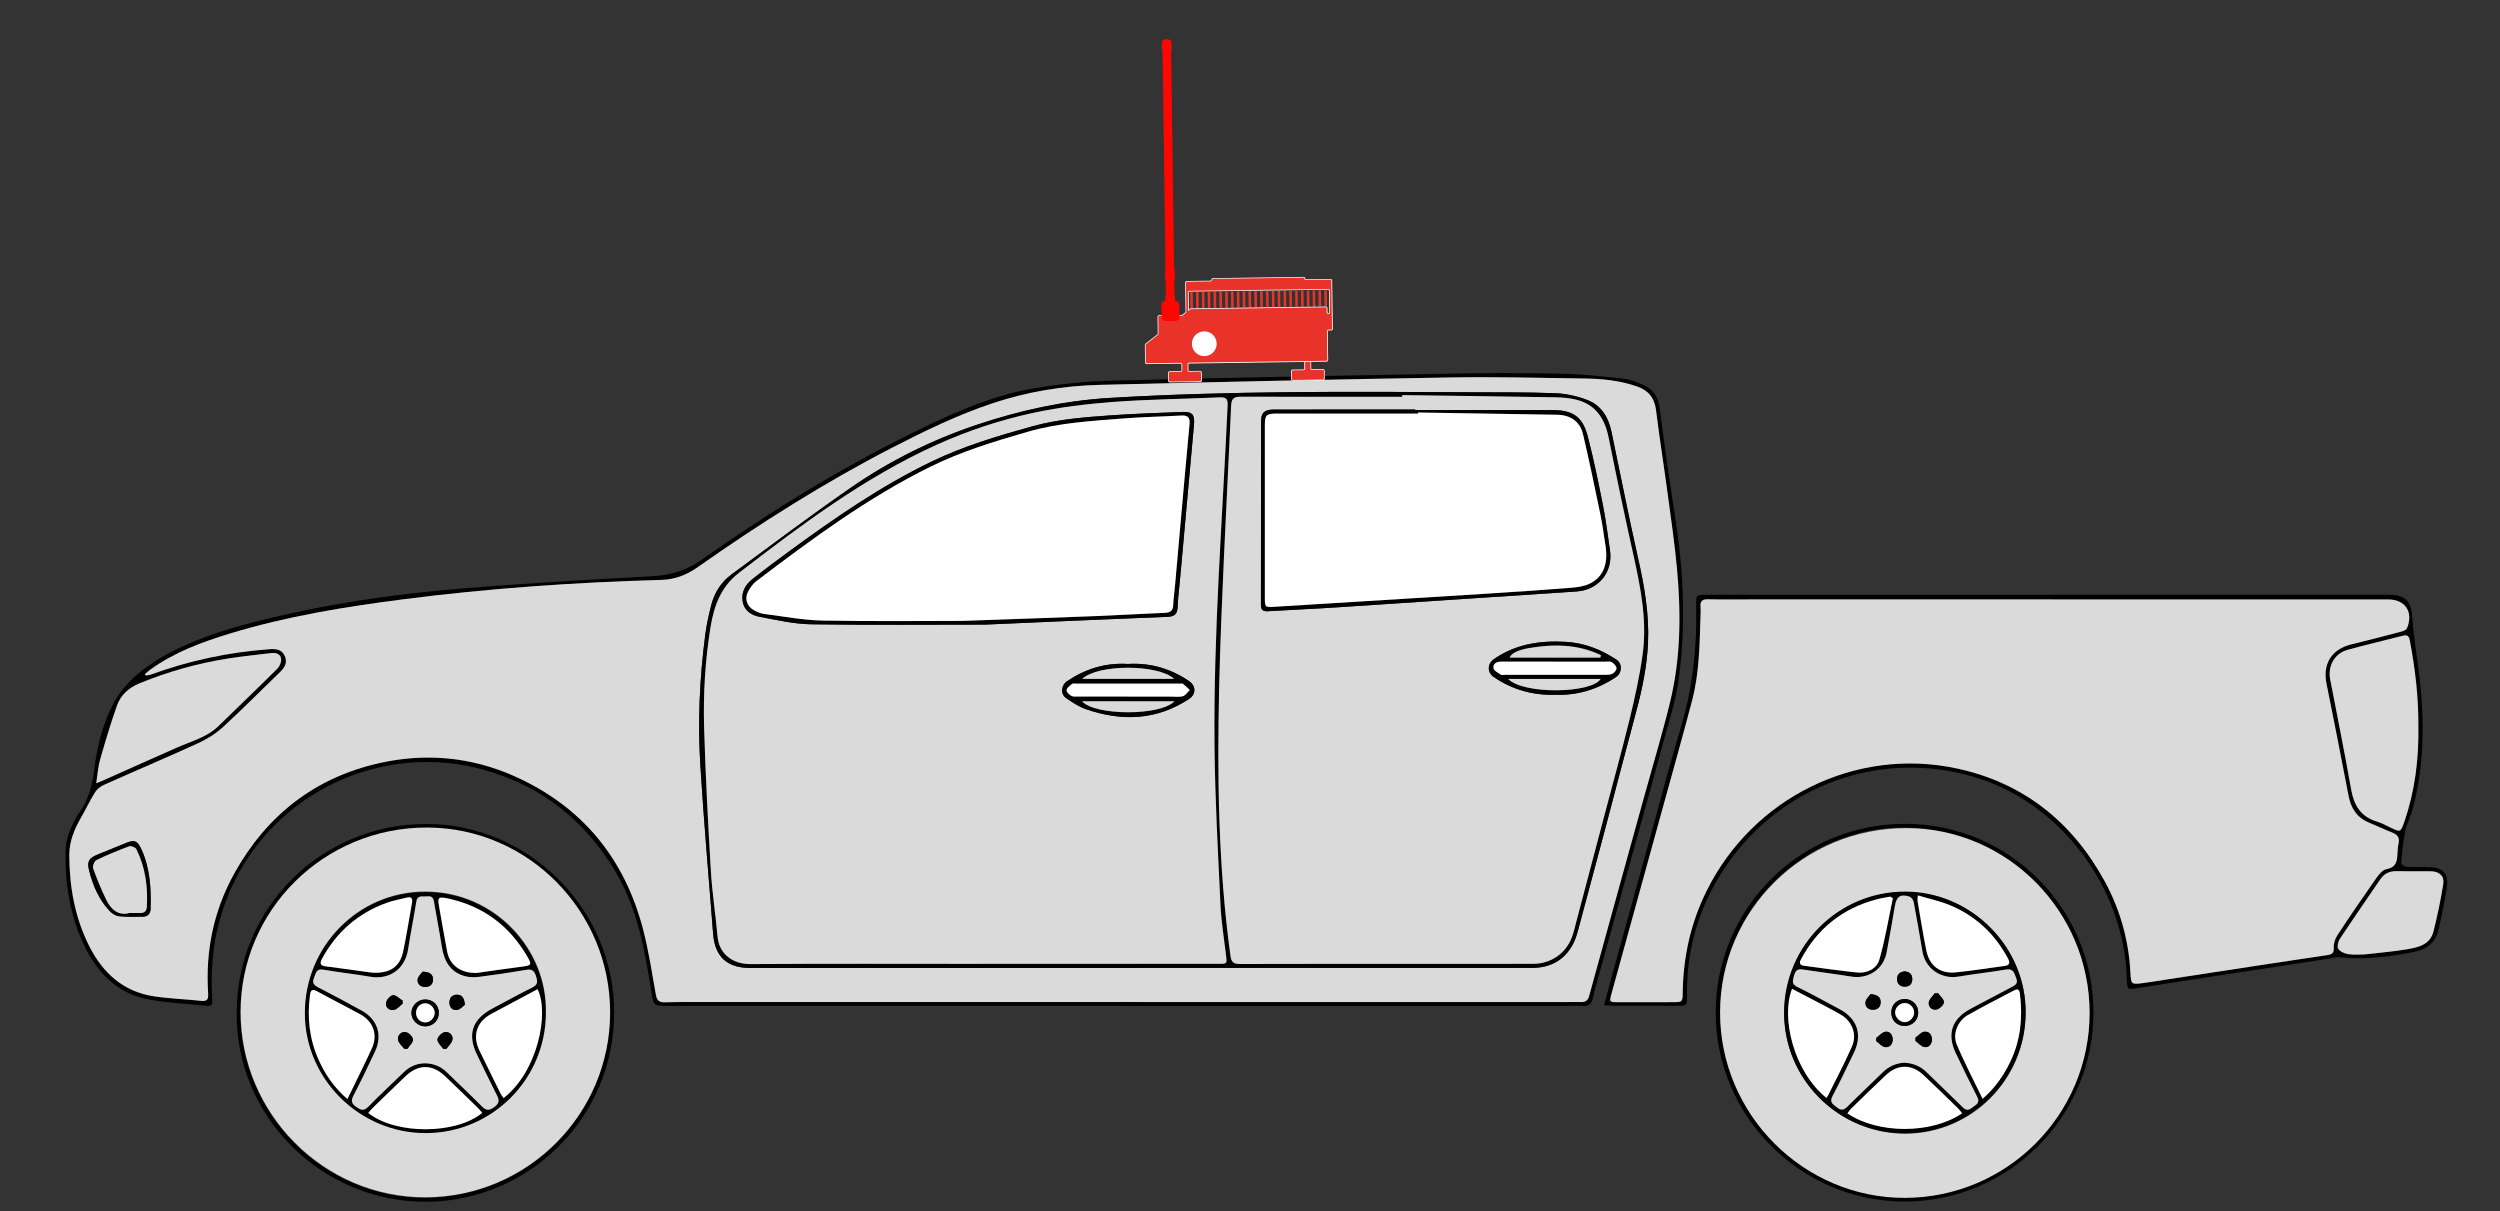 <?xml version="1.0" encoding="UTF-8"?> <svg xmlns="http://www.w3.org/2000/svg" version="1.1" viewBox="0 0 893 432.71"><rect x="0" y="0" width="893" height="432.71" fill="#333333" stroke="none"/><defs><style> .cls-1 { fill: #ff0600; } .cls-2 { fill: #e9332a; } .cls-3 { fill: #fff; } .cls-4 { fill: #dadada; } </style></defs><g><g id="_Слой_1" data-name="Слой_1"><path d="M400.83,359.3c-54.08,0-108.16,0-162.23,0-5.34,0-5.17-.04-5.99-5.31-2.28-14.75-4.92-29.4-12.69-42.52-10.79-18.22-26.15-30.53-46.61-36.36-38.39-10.94-79.02,9.74-92.76,47.11-4.01,10.91-5.47,22.08-4.78,33.62.22,3.59.15,3.66-3.5,3.29-6.63-.67-13.34-.95-19.84-2.27-10.16-2.06-17.01-8.77-21.65-17.75-5.67-10.98-7.53-22.83-7.35-35.07.06-4.29,1.63-8.12,3.69-11.79.33-.58.62-1.19,1.02-1.72,3.64-4.81,4.85-10.39,5.6-16.25.98-7.71,2.86-15.29,6.38-22.22,4.04-7.94,10.8-13.41,18.44-17.75,9.99-5.67,20.85-9.15,31.91-12.02,24.66-6.39,49.78-10.08,75.11-12.13,22.41-1.82,44.87-3.12,67.32-4.31,6.65-.35,12.37-2.11,17.84-5.98,25.11-17.73,51.28-33.73,79-47.11,12.78-6.17,25.81-11.73,39.86-14.08,9.01-1.51,18.18-2.47,27.31-2.7,41.06-1.06,82.13-1.83,123.19-2.56,12.74-.23,25.5-.22,38.24.07,7.22.16,14.44,1,21.63,1.8,2.35.26,4.68,1.18,6.87,2.14,3.6,1.58,5.5,4.29,6.02,8.43,1.63,12.97,3.49,25.91,5.5,38.82,3.04,19.62,4,39.3,1.12,58.98-1.04,7.12-3.33,14.07-5.21,21.06-3.43,12.68-6.99,25.34-10.5,38-3.84,13.87-7.69,27.73-11.53,41.6-1.13,4.09-2.41,8.15-3.31,12.29-.48,2.21-1.52,2.86-3.62,2.73-2.24-.14-4.5-.03-6.75-.03-52.58,0-105.16,0-157.73,0h0ZM51.74,240.81c.09.17.19.33.28.5.62-.11,1.27-.13,1.85-.34,13.69-4.99,27.8-8.01,42.34-9.06,2.3-.17,4.44.02,5.5,2.41,1.03,2.32.03,4.11-1.7,5.77-6.78,6.52-13.38,13.24-20.32,19.59-2.58,2.37-5.72,4.33-8.91,5.8-11.18,5.12-22.51,9.91-33.75,14.93-1.2.54-2.42,1.53-3.11,2.64-1.76,2.81-3.17,5.84-4.83,8.72-2.46,4.24-4.35,8.66-4.35,13.64.02,11.39,1.99,22.39,7.16,32.63,4.8,9.5,12.06,16.15,22.9,17.83,5.58.87,11.27,1.02,16.9,1.64,2.14.23,2.78-.39,2.63-2.56-1.01-15.24,1.95-29.69,9.4-43.06,11.52-20.66,28.73-34.15,51.87-39.32,16.44-3.67,32.71-2.19,48.17,4.71,24.22,10.81,39.43,29.43,46.01,55.02,1.94,7.56,3.11,15.32,4.48,23.01.36,2.05,1.14,2.79,3.25,2.73,5.33-.15,10.66-.1,15.99-.1,102.16,0,204.31,0,306.47.01,1.58,0,3.17-.07,4.75,0,1.59.07,2.47-.6,2.89-2.13,2.7-9.87,5.42-19.73,8.15-29.59,3.83-13.87,7.67-27.74,11.5-41.61,3.12-11.3,6.53-22.54,9.3-33.93,3.79-15.62,3.91-31.54,2.45-47.45-.84-9.2-2.2-18.35-3.43-27.5-1.31-9.74-2.86-19.44-4.06-29.19-.55-4.43-2.7-7.07-6.86-8.51-6.07-2.11-12.36-2.72-18.69-2.82-15.91-.24-31.83-.64-47.74-.38-41.82.69-83.63,1.62-125.44,2.65-13.03.32-25.82,2.44-38.26,6.58-12.44,4.14-24.17,9.84-35.78,15.82-24.31,12.52-47.35,27.11-69.7,42.83-3.86,2.71-8.08,4.31-12.77,4.44-30.91.86-61.73,3-92.41,6.95-20.83,2.68-41.52,6.04-61.66,12.18-10.05,3.06-19.89,6.68-28.52,12.9-.69.5-1.31,1.09-1.97,1.64ZM34.38,279.77c1.48-.62,2.22-.91,2.94-1.23,8.65-3.85,17.29-7.74,25.96-11.56,5.07-2.24,10.59-3.59,14.73-7.63,7.04-6.85,14.14-13.63,21.1-20.57.84-.84,1.46-2.53,1.26-3.66-.3-1.66-1.98-2.05-3.62-1.84-5.12.63-10.26,1.13-15.35,1.94-10.88,1.72-21.43,4.7-31.62,8.88-3.71,1.52-6.64,4.11-7.97,7.84-2.28,6.4-4.21,12.93-6.08,19.46-.71,2.48-.85,5.13-1.36,8.36Z"></path><path d="M572.98,359.06c1.51-5.59,2.86-10.72,4.27-15.83,3.82-13.87,7.66-27.74,11.5-41.61,3.86-13.95,7.48-27.97,11.66-41.82,4.28-14.21,5.77-28.68,5.47-43.42-.08-3.9-.02-3.91,3.74-3.91,81.16,0,162.31,0,243.47,0,6.37,0,8.2,2.23,8.62,8.55.47,6.95,1.77,13.84,2.54,20.77,1.77,16,1.77,31.93-2.57,47.6-.69,2.48-1.98,4.81-2.49,7.31-.77,3.81-1.15,7.7-1.51,11.58-.04.41,1.17,1.32,1.83,1.35,2.74.16,5.5.02,8.24.1,4.86.14,6.94,2.36,6.25,7.18-.72,5.01-1.81,9.96-2.88,14.91-.98,4.56-4.01,7.2-8.48,8.11-8.91,1.83-17.87,2.98-27.01,1.98-1.35-.15-2.77.38-4.16.59-12.84,1.96-25.67,3.91-38.51,5.88-9.79,1.5-19.58,2.99-29.36,4.56-3.68.59-3.78.59-3.89-3.13-.92-33.05-23.9-63.36-54.88-72.39-35.04-10.21-71.97,4.39-90.94,36.05-7.71,12.87-11.5,26.84-11.27,41.87.06,3.96,0,3.93-3.94,3.92-7.25-.02-14.5,0-21.75-.02-1.15,0-2.29-.11-3.96-.19ZM732.58,214.12c-35.74,0-71.48,0-107.23,0-5.08,0-10.17.08-15.25-.05-2.11-.05-2.89.73-2.67,2.76.09.82.04,1.67.01,2.5-.35,10.32-.36,20.7-2.99,30.77-3.17,12.15-6.6,24.23-9.93,36.34-6.32,22.93-12.65,45.86-18.97,68.79-.72,2.63-.64,2.75,2.21,2.76,6.58.02,13.16.01,19.74-.01,3.46-.01,3.51-.06,3.56-3.48.17-12.76,2.87-24.89,8.58-36.37,16.52-33.2,53.23-51.44,89.45-43.61,23.62,5.1,41.08,19.03,52.66,40.19,5.54,10.13,8.62,21.05,9.22,32.63.23,4.35.3,4.38,4.68,3.8,2.72-.36,5.43-.82,8.15-1.24,12.26-1.87,24.52-3.75,36.78-5.62,6.99-1.06,13.99-2.09,20.99-3.16,1.34-.21,2.13-.67,2.03-2.46-.08-1.52.47-3.31,1.31-4.6,4.52-6.88,9.17-13.68,13.91-20.42.92-1.31,2.27-2.94,3.64-3.18,3.15-.56,3.74-2.46,3.87-5.05.07-1.41.15-2.84.44-4.22.46-2.19-.62-3.16-2.48-3.88-2.71-1.05-5.33-2.33-8.02-3.43-4.36-1.77-6.51-5.11-7.38-9.62-2.57-13.4-5.19-26.78-7.89-40.15-1.42-7.03,1.91-12.26,8.95-13.95,6.06-1.46,12.09-3.05,18.12-4.64.64-.17,1.5-.61,1.71-1.15,2.34-5.77-.63-10.24-6.74-10.24-40.16,0-80.32,0-120.47,0ZM863.84,259.63c.08-10.37-1.11-20.6-3.04-30.78-.29-1.53-.76-2.22-2.46-1.78-6.6,1.72-13.26,3.21-19.82,5.06-4.67,1.31-7.09,5.79-6.17,10.55,2.53,13.15,5.18,26.29,7.52,39.47.99,5.61,3.46,9.57,9.11,11.28,1.74.53,3.36,1.43,5.02,2.22,3.48,1.65,3.51,1.64,4.81-2.11,3.82-10.99,5.2-22.34,5.04-33.91ZM844.7,340.92c5.52-.65,10.09-1.01,14.59-1.76,4.2-.7,8.7-1.51,9.96-6.54,1.39-5.55,2.57-11.17,3.47-16.82.47-2.93-1.44-4.56-4.53-4.58-4.08-.03-8.16.05-12.24-.03-2.47-.05-4.33.86-5.72,2.9-4.82,7.09-9.7,14.13-14.43,21.27-.64.96-1.07,2.85-.56,3.59.7,1.02,2.34,1.71,3.67,1.89,2.2.3,4.48.08,5.78.08Z"></path><path d="M680.53,294.27c37.15.02,67.33,30.29,67.26,67.45-.07,37.3-30.37,67.53-67.61,67.47-37.03-.06-67.38-30.52-67.33-67.57.05-37.26,30.31-67.37,67.68-67.35ZM680.22,427.65c36.17.25,66.12-29.39,66.14-65.79.02-36.45-29.04-65.82-65.48-66.26-36.38-.44-66.21,29.19-66.48,65.73-.27,36.46,29.11,66.06,65.82,66.31Z"></path><path d="M84.55,361.77c0-37.45,30.15-67.46,67.75-67.45,36.73,0,67.2,30.64,67.08,67.5-.13,38.03-30.92,66.95-66.36,67.44-38.48.53-68.93-30.99-68.47-67.49ZM217.85,361.84c.01-36.26-29.36-65.95-65.34-66.04-36.8-.09-66.62,29.36-66.65,65.83-.03,36.43,29.82,66.36,66.05,66.25,36.43-.11,65.93-29.66,65.94-66.04Z"></path><path class="cls-4" d="M51.74,240.81c.65-.55,1.28-1.14,1.97-1.64,8.64-6.22,18.47-9.84,28.52-12.9,20.14-6.13,40.83-9.5,61.66-12.18,30.68-3.95,61.5-6.09,92.41-6.95,4.7-.13,8.92-1.73,12.77-4.44,22.35-15.72,45.39-30.3,69.7-42.83,11.61-5.98,23.34-11.68,35.78-15.82,12.44-4.14,25.23-6.26,38.26-6.58,41.81-1.03,83.63-1.95,125.44-2.65,15.91-.26,31.83.14,47.74.38,6.33.09,12.61.71,18.69,2.82,4.16,1.44,6.31,4.08,6.86,8.51,1.2,9.75,2.75,19.45,4.06,29.19,1.23,9.16,2.58,18.31,3.43,27.5,1.46,15.91,1.34,31.83-2.45,47.45-2.77,11.39-6.18,22.63-9.3,33.93-3.83,13.87-7.67,27.74-11.5,41.61-2.72,9.86-5.45,19.72-8.15,29.59-.42,1.53-1.31,2.2-2.89,2.13-1.58-.07-3.17,0-4.75,0-102.16,0-204.31-.01-306.47-.01-5.33,0-10.67-.06-15.99.1-2.11.06-2.89-.69-3.25-2.73-1.37-7.7-2.54-15.46-4.48-23.01-6.58-25.58-21.79-44.2-46.01-55.02-15.45-6.9-31.73-8.38-48.17-4.71-23.15,5.17-40.36,18.66-51.87,39.32-7.45,13.37-10.41,27.82-9.4,43.06.14,2.18-.49,2.8-2.63,2.56-5.63-.62-11.32-.77-16.9-1.64-10.84-1.69-18.09-8.34-22.9-17.83-5.17-10.24-7.14-21.24-7.16-32.63,0-4.98,1.89-9.4,4.35-13.64,1.67-2.87,3.07-5.91,4.83-8.72.69-1.11,1.91-2.1,3.11-2.64,11.23-5.02,22.56-9.81,33.75-14.93,3.2-1.46,6.33-3.43,8.91-5.8,6.93-6.35,13.53-13.07,20.32-19.59,1.72-1.65,2.72-3.45,1.7-5.77-1.06-2.39-3.2-2.58-5.5-2.41-14.54,1.05-28.65,4.07-42.34,9.06-.58.21-1.23.23-1.85.34-.09-.17-.19-.33-.28-.5ZM407.29,345.75h0c39.83,0,79.66,0,119.49,0,6.83,0,13.67,0,20.5-.01,6.67-.02,11.74-2.88,14.77-8.86,1.03-2.04,1.56-4.36,2.17-6.6,3.19-11.8,6.34-23.62,9.47-35.44,3.56-13.43,7.04-26.88,10.65-40.29,2.19-8.14,3.93-16.34,4.32-24.79.49-10.42-1.32-20.53-3.61-30.65-3.37-14.93-6.29-29.96-9.45-44.94-1.05-4.97-3.54-9.24-8.33-11.16-3.62-1.45-7.66-2.37-11.55-2.53-10.15-.41-20.32-.29-30.49-.35-42.91-.23-85.81-.54-128.69,2.01-16.44.98-32.25,4.44-47.78,9.66-16.04,5.4-31.07,12.88-44.94,22.48-14.43,9.99-28.45,20.55-42.58,30.96-3.73,2.75-6.11,6.6-7.24,11.09-.85,3.39-1.62,6.82-2.07,10.28-2.03,15.49-2.74,31.07-1.78,46.64,1.24,20.11,3.01,40.19,4.57,60.28.64,8.26,4.99,12.24,13.32,12.24,46.41,0,92.82,0,139.24,0ZM53.8,319.66c-.06-6.24-1.29-12.14-3.37-16.46-1.38-2.88-2.4-3.31-5.25-2.16-3.46,1.4-6.92,2.81-10.37,4.23-3.04,1.25-3.79,2.4-2.99,5.6,1.34,5.36,3.48,10.41,7.33,14.51.85.9,2.15,1.76,3.33,1.88,2.8.3,5.64.18,8.47.16,1.79,0,2.78-.99,2.84-2.78.06-1.66.01-3.32.01-4.99Z"></path><path class="cls-4" d="M34.38,279.77c.5-3.23.65-5.88,1.36-8.36,1.87-6.53,3.8-13.06,6.08-19.46,1.33-3.73,4.26-6.31,7.97-7.84,10.2-4.18,20.74-7.16,31.62-8.88,5.09-.81,10.23-1.31,15.35-1.94,1.64-.2,3.32.18,3.62,1.84.2,1.13-.41,2.82-1.26,3.66-6.95,6.93-14.06,13.72-21.1,20.57-4.15,4.03-9.66,5.39-14.73,7.63-8.67,3.82-17.31,7.7-25.96,11.56-.72.32-1.46.61-2.94,1.23Z"></path><path class="cls-4" d="M732.58,214.12c40.16,0,80.32,0,120.47,0,6.11,0,9.09,4.47,6.74,10.24-.22.53-1.07.98-1.71,1.15-6.03,1.59-12.06,3.18-18.12,4.64-7.04,1.7-10.37,6.93-8.95,13.95,2.7,13.37,5.32,26.76,7.89,40.15.86,4.51,3.02,7.84,7.38,9.62,2.69,1.1,5.31,2.38,8.02,3.43,1.87.72,2.94,1.68,2.48,3.88-.29,1.38-.37,2.81-.44,4.22-.13,2.59-.72,4.5-3.87,5.05-1.37.24-2.72,1.87-3.64,3.18-4.73,6.74-9.39,13.54-13.91,20.42-.85,1.29-1.4,3.08-1.31,4.6.1,1.79-.69,2.25-2.03,2.46-6.99,1.08-13.99,2.1-20.99,3.16-12.26,1.86-24.52,3.74-36.78,5.62-2.72.42-5.42.88-8.15,1.24-4.38.58-4.45.56-4.68-3.8-.6-11.58-3.68-22.5-9.22-32.63-11.58-21.16-29.04-35.09-52.66-40.19-36.22-7.82-72.93,10.42-89.45,43.61-5.71,11.48-8.4,23.61-8.58,36.37-.05,3.42-.1,3.47-3.56,3.48-6.58.03-13.16.03-19.74.01-2.84,0-2.93-.13-2.21-2.76,6.32-22.93,12.65-45.86,18.97-68.79,3.33-12.11,6.76-24.19,9.93-36.34,2.63-10.07,2.64-20.45,2.99-30.77.03-.83.07-1.67-.01-2.5-.21-2.03.56-2.81,2.67-2.76,5.08.12,10.16.05,15.25.05,35.74,0,71.48,0,107.23,0Z"></path><path class="cls-4" d="M863.84,259.63c.17,11.58-1.22,22.93-5.03,33.92-1.3,3.75-1.33,3.76-4.81,2.11-1.65-.78-3.28-1.69-5.02-2.22-5.64-1.71-8.11-5.68-9.11-11.28-2.34-13.19-4.98-26.32-7.52-39.47-.92-4.77,1.5-9.24,6.17-10.55,6.56-1.85,13.22-3.34,19.82-5.06,1.7-.44,2.17.25,2.46,1.78,1.93,10.17,3.12,20.41,3.03,30.77Z"></path><path class="cls-4" d="M844.7,340.92c-1.3,0-3.57.22-5.78-.08-1.33-.18-2.97-.88-3.67-1.89-.51-.74-.08-2.63.56-3.59,4.72-7.15,9.61-14.19,14.43-21.27,1.38-2.04,3.24-2.94,5.72-2.9,4.08.08,8.16,0,12.24.03,3.09.02,5,1.66,4.53,4.58-.9,5.65-2.08,11.27-3.47,16.82-1.26,5.03-5.75,5.84-9.96,6.54-4.51.75-9.08,1.11-14.59,1.76Z"></path><path class="cls-4" d="M746.41,361.84c-.01,36.38-29.51,65.93-65.94,66.04-36.24.11-66.08-29.82-66.05-66.25.03-36.47,29.84-65.92,66.65-65.83,35.98.09,65.35,29.77,65.34,66.04ZM723.48,361.81c.47-22.52-18.27-43.17-43.19-43.14-23.8.03-42.97,19.49-42.93,43.5.04,23.46,19.56,42.8,43.17,42.78,23.75-.02,42.99-19.34,42.96-43.15Z"></path><path d="M407.29,345.75c-46.41,0-92.82,0-139.24,0-8.33,0-12.68-3.98-13.32-12.24-1.56-20.09-3.33-40.17-4.57-60.28-.96-15.57-.25-31.15,1.78-46.64.45-3.46,1.22-6.89,2.07-10.28,1.13-4.49,3.51-8.34,7.24-11.09,14.13-10.41,28.16-20.98,42.58-30.96,13.86-9.6,28.89-17.08,44.94-22.48,15.53-5.23,31.34-8.68,47.78-9.66,42.87-2.55,85.78-2.24,128.69-2.01,10.16.06,20.34-.06,30.49.35,3.89.16,7.93,1.08,11.55,2.53,4.79,1.92,7.28,6.19,8.33,11.16,3.16,14.98,6.07,30.01,9.45,44.94,2.29,10.12,4.09,20.23,3.61,30.65-.39,8.45-2.13,16.65-4.32,24.79-3.61,13.41-7.09,26.86-10.65,40.29-3.13,11.82-6.29,23.63-9.47,35.44-.6,2.24-1.13,4.56-2.17,6.6-3.03,5.98-8.1,8.84-14.77,8.86-6.83.02-13.67.01-20.5.01-39.83,0-79.66,0-119.49,0h0ZM350.82,344.29c28.16,0,56.32,0,84.49,0,3.06,0,3.01,0,2.64-3.06-.71-5.95-1.7-11.9-1.98-17.87-.89-18.88-1.95-37.78-2.14-56.67-.41-40.6,2.83-81.08,4.67-121.6.1-2.14-.13-3.26-2.69-3.14-12.73.59-25.5.69-38.2,1.64-9.52.71-19.08,1.88-28.4,3.88-11.95,2.56-23.59,6.42-34.76,11.48-25.77,11.67-48.16,28.54-70.42,45.63-6.55,5.03-9,11.84-10.23,19.54-1.91,11.89-2.62,23.87-2.28,35.86.49,17.15,1.41,34.28,2.43,51.41.46,7.72,1.7,15.39,2.36,23.11.53,6.18,5.29,9.94,11.78,9.89,27.58-.19,55.16-.08,82.74-.08ZM500.91,141.13c0,.2,0,.4,0,.61-19.25,0-38.5.02-57.74-.02-2.19,0-3.28.5-3.39,3.05-.79,18.23-1.79,36.44-2.59,54.67-.67,15.31-1.35,30.63-1.69,45.96-.71,32.09-.34,64.15,4.04,96.03.33,2.44,1.25,2.92,3.47,2.91,20.58-.07,41.16-.04,61.75-.04,14.33,0,28.67.02,43-.03,6.33-.02,11.71-3.83,13.81-9.68.67-1.87,1.1-3.84,1.61-5.77,3.19-12.06,6.37-24.13,9.56-36.19,3.16-11.98,6.49-23.92,9.43-35.96,1.86-7.58,3.54-15.24,4.6-22.96,1.64-11.98-.68-23.7-3.28-35.37-3.09-13.89-6.02-27.82-8.81-41.77-1.37-6.85-4.5-12-11.6-13.79-2.4-.6-4.94-.81-7.42-.86-18.24-.31-36.49-.53-54.73-.79Z"></path><path d="M53.8,319.66c0,1.66.04,3.33-.01,4.99-.06,1.79-1.05,2.77-2.84,2.78-2.83.01-5.67.14-8.47-.16-1.18-.13-2.48-.98-3.33-1.88-3.85-4.1-5.99-9.14-7.33-14.51-.8-3.2-.04-4.35,2.99-5.6,3.45-1.42,6.91-2.83,10.37-4.23,2.85-1.15,3.87-.72,5.25,2.16,2.07,4.32,3.31,10.22,3.37,16.46ZM46.24,326.12c1.62,0,2.7-.03,3.78,0,1.56.06,2.36-.76,2.44-2.22.4-7.16-.52-14.12-3.76-20.6-.32-.64-1.88-1.26-2.54-1.01-3.97,1.46-7.9,3.07-11.7,4.91-.74.36-1.47,2.18-1.19,2.97,1.35,3.81,2.9,7.57,4.66,11.2,1.74,3.6,4.47,5.83,8.31,4.74Z"></path><path d="M637.27,361.57c.09-23.87,19.53-43.17,43.39-43.09,23.49.07,43.08,19.9,42.91,43.43-.17,23.68-19.68,42.98-43.37,42.89-23.76-.09-43.02-19.49-42.93-43.22ZM680.13,379.59c3.19.14,5.86,1.24,8.12,3.46,4.27,4.21,8.66,8.3,12.91,12.53,1.72,1.72,2.82.32,4.08-.51,1.22-.8,1.88-1.63,1.03-3.28-2.63-5.1-5.1-10.28-7.59-15.46-3.36-7-1.52-12.45,5.31-16.04,4.86-2.55,9.68-5.19,14.55-7.71,1.39-.72,2.4-1.31,1.64-3.21-.7-1.74-.89-3.52-3.59-3.06-5.66.95-11.38,1.56-17.04,2.52-6.12,1.04-11.8-2.82-12.85-8.94-1.01-5.91-2.01-11.82-3.13-17.7-.14-.73-.86-1.72-1.52-1.93-3.21-1.01-4.62-.01-5.18,3.25-.95,5.58-1.9,11.16-2.97,16.71-1.16,6.02-6.56,9.58-12.58,8.61-5.83-.94-11.7-1.66-17.55-2.55-1.88-.29-2.55.7-2.94,2.24-.39,1.52-1.05,2.89,1.08,3.95,5.14,2.54,10.17,5.32,15.23,8.02,6.34,3.39,8.2,9.16,5.05,15.58-2.52,5.15-4.9,10.39-7.61,15.44-1.2,2.24.16,2.88,1.46,3.96,1.42,1.18,2.48,1.18,3.84-.18,4.18-4.18,8.5-8.21,12.72-12.35,2.13-2.08,4.66-3.13,7.53-3.36ZM700.87,397.66c-.51-.64-.87-1.18-1.32-1.62-4.12-4-8.22-8.03-12.4-11.97-4.31-4.05-9.27-4.04-13.58,0-4.18,3.94-8.28,7.96-12.4,11.96-.49.48-.85,1.09-1.28,1.65,10.89,7.42,30.1,7.42,40.97-.04ZM652.42,392.19c.22-.33.38-.53.49-.75,2.9-5.88,6-11.68,8.63-17.68,1.89-4.33.01-9.04-4.1-11.38-3.46-1.98-7.02-3.77-10.54-5.63-2.25-1.19-4.51-2.35-6.78-3.53-4.04,10.27.6,29.55,12.3,38.98ZM708.19,392.51c4.55-3.98,7.56-8.38,9.92-13.3,3.6-7.52,4.42-15.44,3.48-23.61-.13-1.13-.11-2.9-2.16-1.82-5.52,2.89-11.07,5.73-16.49,8.8-3.65,2.07-5.58,6.76-3.95,10.62,2.71,6.4,5.96,12.58,9.21,19.32ZM676.13,320.84c-.3-.19-.6-.38-.91-.57-1.69.34-3.41.58-5.07,1.03-12.05,3.23-20.98,10.39-26.85,21.4-.75,1.4-.3,2.08,1.08,2.26,6.34.85,12.68,1.79,19.04,2.42,3.55.35,6.95-1.36,7.88-4.58,2.07-7.19,3.27-14.63,4.83-21.96ZM685.07,319.85c-.09,1.28-.18,1.61-.12,1.92,1.02,5.9,1.94,11.82,3.13,17.68,1.14,5.6,4.94,8.45,10.61,7.88,5.79-.59,11.54-1.51,17.31-2.29,1.92-.26,2.08-1.15,1.22-2.75-4.67-8.67-11.47-15.07-20.51-18.88-3.6-1.52-7.5-2.32-11.63-3.56Z"></path><path d="M194.92,361.81c.03,23.81-19.21,43.13-42.96,43.15-23.61.02-43.13-19.33-43.17-42.78-.04-24.01,19.14-43.47,42.93-43.5,24.92-.04,43.66,20.61,43.19,43.14ZM151.81,379.81c3.06.02,5.66,1.12,7.85,3.27,4.17,4.07,8.44,8.04,12.53,12.19,1.53,1.55,2.65,1.38,4.27.22,1.65-1.18,2.05-2.26,1.09-4.13-2.47-4.81-4.77-9.7-7.15-14.56-3.58-7.3-1.78-12.74,5.46-16.56,4.78-2.52,9.5-5.17,14.34-7.56,2-.99,1.8-2.3,1.28-3.9-.52-1.62-1.17-2.76-3.33-2.39-5.66.98-11.34,1.8-17.04,2.53-1.61.21-3.36.2-4.92-.21-5.4-1.41-7.59-5.44-8.4-10.62-.85-5.43-1.92-10.82-2.83-16.23-.4-2.34-2.18-1.55-3.53-1.65-1.29-.1-2.43,0-2.72,1.77-.91,5.67-2.07,11.3-2.93,16.97-1.1,7.19-6.61,11.15-13.74,9.9-5.49-.96-11.05-1.52-16.54-2.49-2.7-.48-2.7,1.48-3.37,2.99-.75,1.69-.03,2.53,1.48,3.31,5.25,2.71,10.46,5.48,15.62,8.35,5.68,3.15,7.46,8.8,4.67,14.69-2.49,5.26-5.01,10.52-7.68,15.69-.93,1.8-.65,2.83.96,3.94,1.5,1.04,2.62,1.73,4.27.05,4.14-4.22,8.49-8.24,12.72-12.37,2.13-2.08,4.65-3.16,7.62-3.22ZM131.54,397.56c9.97,7.86,31.41,7.65,40.71-.05-.55-.61-1.05-1.26-1.63-1.83-3.88-3.77-7.75-7.55-11.67-11.28-4.56-4.34-9.56-4.32-14.15.06-3.92,3.74-7.8,7.51-11.68,11.29-.57.56-1.06,1.2-1.59,1.81ZM179.88,392.24c12.15-9.37,16.41-30.41,12.14-38.9-5.5,2.93-11.01,5.82-16.48,8.79-5.27,2.85-6.87,7.75-4.29,13.08,2.46,5.09,4.97,10.16,7.48,15.23.31.63.76,1.19,1.16,1.8ZM124.09,392.59c3.07-6.34,6.03-12.18,8.75-18.13,2.2-4.79.51-9.6-4.13-12.14-5.1-2.79-10.3-5.41-15.41-8.2-1.71-.94-2.31-.62-2.56,1.29-1.08,8.02-.24,15.78,3.09,23.19,2.33,5.19,5.46,9.82,10.26,13.99ZM132.41,347.37c6.76.57,10.42-1.93,11.61-7.52,1.23-5.76,2.1-11.6,3.16-17.4.29-1.62-.29-2.22-1.88-1.83-2.33.58-4.73,1-6.98,1.8-10.3,3.66-18.04,10.37-23.25,19.97-.76,1.4-.93,2.5,1.19,2.77,5.77.74,11.52,1.56,16.16,2.2ZM170.24,347.53c4.74-.66,10.49-1.52,16.26-2.26,3.33-.43,3.55-.68,1.87-3.57-6.34-10.92-15.55-17.87-27.97-20.69-4.43-1.01-4.05-.22-3.43,3.55.83,5.08,1.84,10.14,2.73,15.21.83,4.75,4.65,7.9,10.54,7.75Z"></path><path class="cls-4" d="M350.82,344.29c-27.58,0-55.16-.11-82.74.08-6.49.04-11.26-3.72-11.78-9.89-.66-7.71-1.9-15.39-2.36-23.11-1.01-17.12-1.93-34.26-2.43-51.41-.35-11.99.36-23.97,2.28-35.86,1.24-7.69,3.69-14.51,10.23-19.54,22.26-17.1,44.66-33.96,70.42-45.63,11.18-5.06,22.81-8.92,34.76-11.48,9.32-2,18.88-3.16,28.4-3.88,12.7-.95,25.47-1.06,38.2-1.64,2.57-.12,2.79,1,2.69,3.14-1.84,40.52-5.08,81-4.67,121.6.19,18.9,1.25,37.79,2.14,56.67.28,5.98,1.27,11.92,1.98,17.87.37,3.06.41,3.06-2.64,3.06-28.16,0-56.32,0-84.49,0ZM351.89,223.11c22.51-.98,43.81-1.96,65.12-2.78,2.6-.1,3.51-1,3.63-3.48.17-3.57.62-7.13.94-10.7,1.63-18.16,3.26-36.32,4.91-54.48.32-3.53-.58-4.66-4.11-4.52-8.57.34-17.15.61-25.71,1.22-9.37.66-18.75,1.37-27.89,3.91-12.27,3.4-24.45,7.03-35.97,12.57-18.23,8.78-34.76,20.26-51.02,32.16-4.43,3.24-8.85,6.52-13.14,9.94-2.46,1.96-3.92,4.64-3.37,7.89.57,3.32,3.14,4.95,6.11,5.49,6.04,1.11,12.14,2.56,18.23,2.66,21.15.32,42.31.12,62.27.12ZM402.83,237.17c-7.91-.49-15.07,1.72-21.63,6.13-2.17,1.46-2.49,4.64-.32,6.1,2.19,1.48,4.45,3.03,6.91,3.88,12.83,4.46,25.27,4.08,36.96-3.62,2.54-1.68,2.48-4.67,0-6.36-6.62-4.5-13.89-6.63-21.91-6.13Z"></path><path class="cls-4" d="M500.91,141.13c18.24.25,36.49.47,54.73.79,2.48.04,5.02.25,7.42.86,7.11,1.79,10.24,6.94,11.6,13.79,2.78,13.95,5.72,27.88,8.81,41.77,2.59,11.67,4.92,23.39,3.28,35.37-1.06,7.72-2.75,15.38-4.6,22.96-2.95,12.03-6.27,23.98-9.43,35.96-3.19,12.06-6.37,24.13-9.56,36.19-.51,1.93-.94,3.89-1.61,5.77-2.09,5.85-7.48,9.66-13.81,9.68-14.33.05-28.67.03-43,.03-20.58,0-41.17-.03-61.75.04-2.22,0-3.13-.47-3.47-2.91-4.38-31.89-4.76-63.94-4.04-96.03.34-15.32,1.02-30.64,1.69-45.96.8-18.23,1.81-36.44,2.59-54.67.11-2.55,1.21-3.05,3.39-3.05,19.25.04,38.5.02,57.74.02,0-.2,0-.4,0-.61ZM505.51,146.47v-.18c-16.83,0-33.66-.01-50.49.01-3.35,0-4.56,1.09-4.57,4.22-.04,21.83,0,43.66-.05,65.48,0,1.9.71,2.44,2.53,2.33,7.81-.49,15.64-.8,23.45-1.31,28.92-1.89,57.84-3.85,86.76-5.75,7.84-.52,13.1-6.9,11.94-14.68-.78-5.27-1.41-10.57-2.45-15.79-1.65-8.32-3.34-16.64-5.47-24.85-1.85-7.11-5.28-9.45-12.67-9.47-16.33-.05-32.66-.01-48.99-.01ZM555.75,248.18c7.8.23,14.99-1.96,21.52-6.37,2.17-1.47,2.3-4.73.15-6.15-5.48-3.64-11.39-6-18.08-6.39-9.2-.53-17.88.76-25.66,6.13-2.41,1.66-2.57,4.75-.12,6.42,6.67,4.55,14.05,6.61,22.19,6.36Z"></path><path class="cls-4" d="M46.24,326.12c-3.84,1.09-6.57-1.14-8.31-4.74-1.76-3.64-3.31-7.39-4.66-11.2-.28-.79.45-2.61,1.19-2.97,3.8-1.84,7.73-3.45,11.7-4.91.66-.24,2.23.38,2.54,1.01,3.24,6.48,4.15,13.44,3.76,20.6-.08,1.45-.88,2.27-2.44,2.22-1.08-.04-2.16,0-3.78,0Z"></path><path class="cls-4" d="M680.13,379.59c-2.86.23-5.4,1.27-7.53,3.36-4.22,4.14-8.54,8.17-12.72,12.35-1.36,1.36-2.42,1.36-3.84.18-1.3-1.08-2.66-1.72-1.46-3.96,2.71-5.05,5.09-10.29,7.61-15.44,3.15-6.43,1.29-12.2-5.05-15.58-5.06-2.71-10.09-5.49-15.23-8.02-2.13-1.05-1.47-2.42-1.08-3.95.39-1.54,1.07-2.53,2.94-2.24,5.84.89,11.71,1.61,17.55,2.55,6.02.97,11.42-2.59,12.58-8.61,1.07-5.56,2.01-11.14,2.97-16.71.56-3.27,1.97-4.27,5.18-3.25.66.21,1.38,1.19,1.52,1.93,1.12,5.89,2.12,11.79,3.13,17.7,1.04,6.12,6.72,9.98,12.85,8.94,5.66-.96,11.38-1.56,17.04-2.52,2.69-.45,2.89,1.33,3.59,3.06.76,1.89-.24,2.49-1.64,3.21-4.87,2.53-9.69,5.16-14.55,7.71-6.83,3.59-8.67,9.05-5.31,16.04,2.48,5.17,4.96,10.35,7.59,15.46.85,1.65.19,2.48-1.03,3.28-1.26.83-2.36,2.23-4.08.51-4.25-4.23-8.64-8.32-12.91-12.53-2.26-2.23-4.93-3.32-8.12-3.46ZM680.32,366.46c2.7.02,4.78-1.95,4.87-4.62.1-2.73-2.05-4.97-4.79-4.99-2.7-.01-4.75,1.97-4.82,4.66-.07,2.88,1.89,4.92,4.74,4.95ZM692.26,354.79c-.39,0-.78,0-1.17,0-.75,1.08-1.98,2.09-2.13,3.24-.22,1.69,1.24,2.92,2.83,2.55,1.06-.25,2.54-1.65,2.58-2.59.04-1.04-1.35-2.14-2.11-3.21ZM670.19,370.76c.01.39.02.77.03,1.16,1.03.74,2,1.95,3.1,2.1,1.69.23,2.78-1.06,2.74-2.82-.03-1.63-1.1-2.91-2.65-2.65-1.17.19-2.16,1.44-3.23,2.21ZM684.22,370.64l-.03,1.15c1.07.78,2.07,2.04,3.24,2.22,1.52.24,2.64-1.02,2.66-2.66.02-1.75-1.06-3.04-2.76-2.81-1.11.15-2.08,1.36-3.11,2.1ZM668.19,355.11c-.5.71-1.65,1.67-1.82,2.78-.27,1.7.98,2.82,2.72,2.79,1.59-.02,2.66-.97,2.68-2.66.02-1.79-1.03-2.69-3.58-2.91ZM680.24,346.98c-1.71.21-2.7,1.14-2.59,2.94.11,1.68,1.16,2.51,2.79,2.5,1.69-.02,2.61-1.04,2.62-2.66.01-1.76-1.01-2.7-2.83-2.79Z"></path><path class="cls-3" d="M700.87,397.66c-10.88,7.46-30.08,7.46-40.97.04.43-.56.79-1.18,1.28-1.65,4.11-4.01,8.22-8.03,12.4-11.96,4.3-4.05,9.27-4.06,13.58,0,4.19,3.94,8.28,7.96,12.4,11.97.45.44.81.99,1.32,1.62Z"></path><path class="cls-3" d="M652.42,392.19c-11.7-9.42-16.34-28.71-12.3-38.98,2.28,1.18,4.54,2.34,6.78,3.53,3.52,1.86,7.09,3.66,10.54,5.63,4.11,2.35,5.99,7.05,4.1,11.38-2.63,6-5.73,11.8-8.63,17.68-.11.22-.27.42-.49.75Z"></path><path class="cls-3" d="M708.19,392.51c-3.25-6.74-6.5-12.92-9.21-19.32-1.63-3.85.3-8.55,3.95-10.62,5.42-3.07,10.97-5.91,16.49-8.8,2.05-1.08,2.03.69,2.16,1.82.95,8.17.13,16.1-3.48,23.61-2.36,4.92-5.36,9.32-9.92,13.3Z"></path><path class="cls-3" d="M676.13,320.84c-1.56,7.34-2.76,14.78-4.83,21.96-.93,3.22-4.33,4.93-7.88,4.58-6.37-.63-12.7-1.57-19.04-2.42-1.38-.18-1.82-.86-1.08-2.26,5.87-11.01,14.8-18.18,26.85-21.4,1.66-.45,3.38-.69,5.07-1.03.3.19.6.38.91.57Z"></path><path class="cls-3" d="M685.07,319.85c4.13,1.24,8.03,2.04,11.63,3.56,9.05,3.81,15.85,10.21,20.51,18.88.86,1.6.7,2.49-1.22,2.75-5.77.77-11.52,1.7-17.31,2.29-5.67.57-9.47-2.27-10.61-7.88-1.19-5.86-2.11-11.78-3.13-17.68-.05-.31.04-.65.12-1.92Z"></path><path class="cls-4" d="M151.81,379.8c-2.97.06-5.49,1.14-7.62,3.22-4.23,4.13-8.58,8.15-12.72,12.37-1.65,1.68-2.77.99-4.27-.05-1.6-1.11-1.89-2.14-.96-3.94,2.67-5.17,5.19-10.42,7.68-15.69,2.79-5.89,1.01-11.54-4.67-14.69-5.16-2.87-10.38-5.64-15.62-8.35-1.51-.78-2.24-1.62-1.48-3.31.67-1.51.67-3.47,3.37-2.99,5.49.97,11.05,1.53,16.54,2.49,7.12,1.25,12.64-2.71,13.74-9.9.87-5.67,2.02-11.31,2.93-16.97.29-1.77,1.42-1.86,2.72-1.77,1.35.1,3.14-.7,3.53,1.65.92,5.42,1.99,10.81,2.83,16.23.81,5.18,3,9.21,8.4,10.62,1.56.41,3.31.42,4.92.21,5.69-.74,11.38-1.56,17.04-2.53,2.16-.37,2.81.77,3.33,2.39.52,1.61.72,2.91-1.28,3.9-4.84,2.39-9.56,5.04-14.34,7.56-7.24,3.82-9.04,9.26-5.46,16.56,2.38,4.85,4.68,9.75,7.15,14.56.96,1.87.56,2.95-1.09,4.13-1.62,1.16-2.74,1.32-4.27-.22-4.09-4.15-8.37-8.11-12.53-12.19-2.2-2.15-4.79-3.25-7.85-3.27ZM151.82,357.02c-2.7.04-4.96,2.33-4.86,4.93.1,2.54,2.32,4.65,4.9,4.66,2.77,0,4.91-2.11,4.89-4.83-.02-2.76-2.13-4.8-4.94-4.76ZM158.29,374.62c.39,0,.78,0,1.18.01.75-1.09,1.95-2.1,2.14-3.27.28-1.73-1.23-2.96-2.76-2.68-1.05.19-2.53,1.66-2.59,2.64-.06,1.06,1.29,2.2,2.03,3.3ZM144.39,374.64c.39,0,.77-.01,1.16-.02.72-1.11,2.05-2.26,1.98-3.32-.07-.98-1.53-2.44-2.58-2.63-1.58-.29-3,1.1-2.78,2.71.16,1.16,1.44,2.18,2.22,3.26ZM150.96,347.08c-.47.69-1.67,1.67-1.79,2.77-.18,1.67,1.07,2.76,2.86,2.69,1.63-.07,2.67-1.03,2.65-2.7-.02-1.8-1.13-2.65-3.72-2.76ZM166.05,358.91c-.22-2.52-1.07-3.63-2.88-3.6-1.66.03-2.59,1.06-2.63,2.7-.04,1.81,1.08,2.98,2.75,2.74,1.1-.16,2.05-1.34,2.76-1.84ZM143.81,358.52c0-.37,0-.74,0-1.1-1.14-.7-2.32-2-3.41-1.93-.93.06-2.31,1.6-2.49,2.66-.3,1.73,1.19,2.9,2.83,2.59,1.12-.21,2.06-1.44,3.08-2.22Z"></path><path class="cls-3" d="M131.54,397.56c.53-.61,1.02-1.25,1.59-1.81,3.88-3.77,7.76-7.55,11.68-11.29,4.59-4.38,9.59-4.4,14.15-.06,3.92,3.73,7.79,7.51,11.67,11.28.58.57,1.09,1.21,1.63,1.83-9.31,7.7-30.75,7.91-40.71.05Z"></path><path class="cls-3" d="M179.88,392.24c-.4-.61-.84-1.17-1.16-1.8-2.51-5.07-5.02-10.14-7.48-15.23-2.58-5.34-.98-10.23,4.29-13.08,5.48-2.96,10.99-5.86,16.48-8.79,4.27,8.49.01,29.53-12.14,38.9Z"></path><path class="cls-3" d="M124.09,392.59c-4.8-4.16-7.93-8.8-10.26-13.99-3.33-7.41-4.17-15.17-3.09-23.19.26-1.92.86-2.23,2.56-1.29,5.1,2.8,10.3,5.41,15.41,8.2,4.64,2.54,6.33,7.34,4.13,12.14-2.72,5.95-5.67,11.79-8.75,18.13Z"></path><path class="cls-3" d="M132.41,347.37c-4.64-.64-10.39-1.46-16.16-2.2-2.12-.27-1.95-1.37-1.19-2.77,5.22-9.6,12.96-16.31,23.25-19.97,2.26-.8,4.65-1.22,6.98-1.8,1.59-.4,2.17.21,1.88,1.83-1.06,5.8-1.93,11.64-3.16,17.4-1.19,5.59-4.85,8.09-11.61,7.52Z"></path><path class="cls-3" d="M170.24,347.53c-5.89.15-9.7-3-10.54-7.75-.89-5.07-1.9-10.13-2.73-15.21-.62-3.78-1-4.56,3.43-3.55,12.42,2.82,21.63,9.77,27.97,20.69,1.68,2.89,1.46,3.14-1.87,3.57-5.77.74-11.53,1.6-16.26,2.26Z"></path><path d="M351.89,223.11c-19.96,0-41.12.2-62.27-.12-6.09-.09-12.19-1.55-18.23-2.66-2.97-.55-5.55-2.18-6.11-5.49-.55-3.25.91-5.93,3.37-7.89,4.3-3.42,8.71-6.7,13.14-9.94,16.26-11.89,32.79-23.38,51.02-32.16,11.52-5.55,23.69-9.17,35.97-12.57,9.14-2.54,18.51-3.24,27.89-3.91,8.55-.6,17.13-.88,25.71-1.22,3.53-.14,4.43.99,4.11,4.52-1.65,18.16-3.27,36.32-4.91,54.48-.32,3.57-.78,7.12-.94,10.7-.12,2.49-1.03,3.38-3.63,3.48-21.31.82-42.61,1.8-65.12,2.78ZM344.19,221.78c19.42-.69,33.32-1.15,47.23-1.7,8.24-.33,16.47-.83,24.72-1.17,1.94-.08,2.87-.75,2.94-2.78.09-2.41.46-4.81.67-7.21.76-8.46,1.49-16.92,2.25-25.38.96-10.7,1.9-21.4,2.91-32.09.22-2.33-.66-3.15-2.97-3.02-6.82.4-13.66.5-20.47,1.04-11.53.91-23.08,1.52-34.32,4.76-11.92,3.44-23.77,7.03-34.93,12.55-22.36,11.06-42.28,25.82-62.05,40.81-1.21.92-2.19,2.3-2.91,3.67-1.41,2.67-.49,5.36,2.17,6.78,1.09.58,2.29,1.11,3.5,1.27,7.01.89,14.02,2.25,21.05,2.37,18.57.33,37.15.11,50.22.11Z"></path><path d="M402.83,237.17c8.02-.5,15.29,1.63,21.91,6.13,2.49,1.69,2.54,4.69,0,6.36-11.68,7.7-24.12,8.08-36.96,3.62-2.46-.86-4.72-2.41-6.91-3.88-2.17-1.46-1.85-4.64.32-6.1,6.56-4.4,13.72-6.62,21.63-6.13ZM402.82,248.81c5.08,0,10.15,0,15.23,0,1.5,0,3.07.26,4.47-.13.96-.26,1.66-1.43,2.48-2.2-.81-.76-1.6-1.55-2.46-2.25-.2-.17-.65-.05-.98-.05-12.4,0-24.8,0-37.2,0-.5,0-1.15-.13-1.46.12-.77.62-1.78,1.37-1.92,2.19-.1.6.93,1.61,1.68,2.05.65.38,1.61.25,2.44.26,5.91.02,11.82,0,17.73,0ZM419.41,242.49c-5.77-5.31-27.27-5.29-32.82,0h32.82ZM419.52,250.49h-33.01c4.51,5.16,27.92,5.32,33.01,0Z"></path><path d="M505.51,146.47c16.33,0,32.66-.03,48.99.01,7.39.02,10.82,2.36,12.67,9.47,2.13,8.2,3.82,16.53,5.47,24.85,1.04,5.22,1.66,10.52,2.45,15.79,1.16,7.78-4.1,14.16-11.94,14.68-28.92,1.9-57.84,3.86-86.76,5.75-7.81.51-15.64.83-23.45,1.31-1.82.11-2.53-.43-2.53-2.33.05-21.83.02-43.66.05-65.48,0-3.13,1.22-4.22,4.57-4.22,16.83-.02,33.66-.01,50.49-.01v.18ZM506.5,147.35c0,.12,0,.24,0,.37-16.83,0-33.66,0-50.49,0-3.69,0-4.2.54-4.2,4.18,0,20.58,0,41.16,0,61.74,0,3.21.14,3.3,3.19,3.11,24.94-1.54,49.89-3.05,74.83-4.62,10.48-.66,20.95-1.38,31.41-2.19,2.13-.16,4.38-.47,6.3-1.33,5.08-2.28,7.02-7.09,5.95-13.7-.6-3.7-1.05-7.43-1.81-11.09-1.99-9.61-3.98-19.22-6.23-28.77-1.07-4.51-4.49-6.83-9.21-6.91-16.58-.28-33.15-.54-49.73-.8Z"></path><path d="M555.75,248.18c-8.14.25-15.52-1.81-22.19-6.36-2.45-1.67-2.28-4.76.12-6.42,7.78-5.37,16.46-6.66,25.66-6.13,6.68.39,12.6,2.75,18.08,6.39,2.14,1.42,2.02,4.68-.15,6.15-6.52,4.41-13.71,6.6-21.52,6.37ZM555.5,236.34c-6.41,0-12.83,0-19.24,0-1.64,0-3.07.69-2.78,2.36.16.91,1.66,1.64,2.64,2.31.34.23.97.05,1.47.05,11.83,0,23.65.01,35.48,0,.98,0,2.09.02,2.91-.4.69-.35,1.52-1.4,1.43-2.02-.11-.79-.98-1.63-1.73-2.11-.55-.35-1.46-.18-2.2-.18-6,0-11.99,0-17.99,0ZM538.7,242.51c5.53,5.66,29.94,5.18,33.05,0h-33.05ZM571.66,234.9c.06-.29.11-.58.17-.87-8.14-3.91-16.76-4.03-25.53-2.55-4.18.7-6.54,1.94-7.01,3.43h32.38Z"></path><path d="M680.32,366.46c-2.85-.02-4.81-2.07-4.74-4.95.07-2.69,2.12-4.67,4.82-4.66,2.74.01,4.89,2.26,4.79,4.99-.1,2.67-2.18,4.64-4.87,4.62ZM680.24,358.28c-1.72.05-3.31,1.68-3.31,3.38,0,1.77,1.8,3.53,3.53,3.46,1.71-.07,3.27-1.69,3.27-3.43,0-1.9-1.6-3.47-3.49-3.41Z"></path><path d="M692.26,354.79c.77,1.07,2.15,2.17,2.11,3.21-.04.94-1.52,2.34-2.58,2.59-1.59.37-3.05-.87-2.83-2.55.15-1.15,1.38-2.17,2.13-3.24.39,0,.78,0,1.17,0Z"></path><path d="M670.19,370.76c1.07-.78,2.06-2.02,3.23-2.21,1.55-.26,2.62,1.02,2.65,2.65.03,1.76-1.05,3.05-2.74,2.82-1.11-.15-2.07-1.36-3.1-2.1-.01-.39-.02-.77-.03-1.16Z"></path><path d="M684.22,370.64c1.03-.74,2-1.95,3.11-2.1,1.7-.23,2.78,1.06,2.76,2.81-.02,1.65-1.13,2.9-2.66,2.66-1.17-.18-2.16-1.44-3.24-2.22l.03-1.15Z"></path><path d="M668.19,355.11c2.55.22,3.59,1.12,3.58,2.91-.01,1.69-1.09,2.63-2.68,2.66-1.75.03-2.99-1.09-2.72-2.79.17-1.11,1.33-2.07,1.82-2.78Z"></path><path d="M680.24,346.98c1.81.08,2.84,1.02,2.83,2.79-.01,1.62-.93,2.64-2.62,2.66-1.63.01-2.68-.82-2.79-2.5-.11-1.8.88-2.73,2.59-2.94Z"></path><path d="M151.82,357.02c2.8-.04,4.92,1.99,4.94,4.76.02,2.72-2.12,4.84-4.89,4.83-2.58,0-4.81-2.12-4.9-4.66-.1-2.6,2.15-4.89,4.86-4.93ZM151.91,365.21c1.75,0,3.33-1.57,3.37-3.35.04-1.75-1.5-3.42-3.24-3.49-1.9-.08-3.45,1.5-3.43,3.48.03,1.89,1.47,3.35,3.3,3.36Z"></path><path d="M158.29,374.62c-.74-1.1-2.1-2.25-2.03-3.3.06-.97,1.54-2.44,2.59-2.64,1.53-.28,3.04.95,2.76,2.68-.19,1.18-1.39,2.19-2.14,3.27-.39,0-.78,0-1.18-.01Z"></path><path d="M144.39,374.64c-.78-1.08-2.07-2.09-2.22-3.26-.22-1.61,1.2-3,2.78-2.71,1.04.19,2.51,1.65,2.58,2.63.08,1.05-1.26,2.21-1.98,3.32-.39,0-.77.01-1.16.02Z"></path><path d="M150.96,347.08c2.58.11,3.7.97,3.72,2.76.02,1.67-1.02,2.63-2.65,2.7-1.79.07-3.04-1.02-2.86-2.69.12-1.1,1.32-2.09,1.79-2.77Z"></path><path d="M166.05,358.91c-.71.5-1.66,1.68-2.76,1.84-1.67.24-2.8-.93-2.75-2.74.04-1.64.97-2.67,2.63-2.7,1.81-.04,2.66,1.08,2.88,3.6Z"></path><path d="M143.81,358.52c-1.02.78-1.95,2.01-3.08,2.22-1.64.31-3.13-.87-2.83-2.59.18-1.06,1.57-2.6,2.49-2.66,1.09-.07,2.27,1.23,3.41,1.93,0,.37,0,.74,0,1.1Z"></path><path class="cls-3" d="M344.19,221.78c-13.07,0-31.65.22-50.22-.11-7.03-.13-14.04-1.48-21.05-2.37-1.2-.15-2.41-.69-3.5-1.27-2.66-1.42-3.58-4.11-2.17-6.78.72-1.36,1.7-2.75,2.91-3.67,19.77-14.99,39.7-29.75,62.05-40.81,11.16-5.52,23.01-9.11,34.93-12.55,11.24-3.24,22.8-3.85,34.32-4.76,6.81-.54,13.65-.64,20.47-1.04,2.31-.14,3.19.69,2.97,3.02-1.01,10.69-1.95,21.4-2.91,32.09-.76,8.46-1.49,16.92-2.25,25.38-.22,2.41-.58,4.8-.67,7.21-.08,2.03-1,2.7-2.94,2.78-8.24.33-16.47.84-24.72,1.17-13.9.55-27.81,1.01-47.23,1.7Z"></path><path class="cls-3" d="M402.82,248.81c-5.91,0-11.82.01-17.73,0-.83,0-1.79.12-2.44-.26-.75-.44-1.78-1.45-1.68-2.05.14-.82,1.15-1.57,1.92-2.19.32-.26.97-.12,1.46-.12,12.4,0,24.8,0,37.2,0,.33,0,.78-.12.98.05.86.7,1.65,1.49,2.46,2.25-.82.76-1.52,1.93-2.48,2.2-1.39.38-2.97.12-4.47.13-5.08,0-10.15,0-15.23,0Z"></path><path class="cls-4" d="M419.41,242.49h-32.82c5.55-5.29,27.05-5.31,32.82,0Z"></path><path class="cls-4" d="M419.52,250.49c-5.09,5.32-28.51,5.16-33.01,0h33.01Z"></path><path class="cls-3" d="M506.5,147.35c16.58.26,33.15.52,49.73.8,4.72.08,8.15,2.4,9.21,6.91,2.25,9.55,4.25,19.16,6.23,28.77.76,3.66,1.21,7.39,1.81,11.09,1.07,6.61-.87,11.42-5.95,13.7-1.92.86-4.17,1.16-6.3,1.33-10.46.81-20.94,1.53-31.41,2.19-24.94,1.57-49.89,3.07-74.83,4.62-3.06.19-3.19.1-3.19-3.11,0-20.58,0-41.16,0-61.74,0-3.64.51-4.18,4.2-4.18,16.83-.02,33.66,0,50.49,0,0-.12,0-.24,0-.37Z"></path><path class="cls-3" d="M555.5,236.34c6,0,11.99,0,17.99,0,.75,0,1.65-.17,2.2.18.76.48,1.62,1.32,1.73,2.11.09.62-.75,1.68-1.43,2.02-.83.42-1.93.4-2.91.4-11.83.02-23.65.01-35.48,0-.5,0-1.13.18-1.47-.05-.99-.67-2.49-1.4-2.64-2.31-.29-1.68,1.14-2.36,2.78-2.36,6.41,0,12.83,0,19.24,0Z"></path><path class="cls-4" d="M538.7,242.51h33.05c-3.1,5.18-27.51,5.66-33.05,0Z"></path><path class="cls-4" d="M571.66,234.9h-32.38c.47-1.48,2.83-2.72,7.01-3.43,8.78-1.48,17.39-1.36,25.53,2.55-.06.29-.11.58-.17.87Z"></path><path class="cls-3" d="M680.24,358.28c1.89-.05,3.5,1.52,3.49,3.41,0,1.74-1.56,3.36-3.27,3.43-1.74.07-3.54-1.7-3.53-3.46,0-1.7,1.6-3.33,3.31-3.38Z"></path><path class="cls-3" d="M151.91,365.21c-1.83,0-3.27-1.47-3.3-3.36-.03-1.98,1.53-3.56,3.43-3.48,1.73.07,3.28,1.74,3.24,3.49-.04,1.78-1.62,3.35-3.37,3.35Z"></path><path class="cls-4" d="M217.94,361.63c-.01,36.38-29.51,65.93-65.94,66.04-36.24.11-66.08-29.82-66.05-66.25.03-36.47,29.84-65.92,66.65-65.83,35.98.09,65.35,29.77,65.34,66.04ZM195.01,361.6c.47-22.52-18.27-43.17-43.19-43.14-23.8.03-42.97,19.49-42.93,43.5.04,23.46,19.56,42.8,43.17,42.78,23.75-.02,42.99-19.34,42.96-43.15Z"></path><g><rect class="cls-2" x="425.16" y="104.37" width=".92" height="5.74" transform="translate(-1.43 5.85) rotate(-.79)"></rect><rect class="cls-2" x="427.24" y="104.34" width=".91" height="5.74" transform="translate(-1.43 5.88) rotate(-.79)"></rect><rect class="cls-2" x="429.32" y="104.31" width=".92" height="5.74" transform="translate(-1.43 5.91) rotate(-.79)"></rect><rect class="cls-2" x="431.41" y="104.28" width=".91" height="5.74" transform="translate(-1.43 5.94) rotate(-.79)"></rect><rect class="cls-2" x="433.49" y="104.25" width=".92" height="5.74" transform="translate(-1.43 5.97) rotate(-.79)"></rect><rect class="cls-2" x="435.57" y="104.23" width=".91" height="5.74" transform="translate(-1.43 6) rotate(-.79)"></rect><rect class="cls-2" x="437.65" y="104.2" width=".92" height="5.74" transform="translate(-1.43 6.03) rotate(-.79)"></rect><rect class="cls-2" x="439.74" y="104.17" width=".91" height="5.74" transform="translate(-1.43 6.05) rotate(-.79)"></rect><rect class="cls-2" x="441.82" y="104.14" width=".92" height="5.74" transform="translate(-1.43 6.08) rotate(-.79)"></rect><rect class="cls-2" x="443.9" y="104.11" width=".91" height="5.74" transform="translate(-1.43 6.11) rotate(-.79)"></rect><rect class="cls-2" x="445.98" y="104.08" width=".92" height="5.74" transform="translate(-1.43 6.14) rotate(-.79)"></rect><rect class="cls-2" x="448.07" y="104.05" width=".91" height="5.74" transform="translate(-1.43 6.17) rotate(-.79)"></rect><rect class="cls-2" x="450.15" y="104.02" width=".92" height="5.74" transform="translate(-1.43 6.2) rotate(-.79)"></rect><rect class="cls-2" x="452.23" y="104" width=".91" height="5.74" transform="translate(-1.42 6.23) rotate(-.79)"></rect><rect class="cls-2" x="454.31" y="103.97" width=".92" height="5.74" transform="translate(-1.42 6.25) rotate(-.79)"></rect><rect class="cls-2" x="456.4" y="103.94" width=".91" height="5.74" transform="translate(-1.42 6.28) rotate(-.79)"></rect><rect class="cls-2" x="458.48" y="103.91" width=".92" height="5.74" transform="translate(-1.42 6.31) rotate(-.79)"></rect><rect class="cls-2" x="460.56" y="103.88" width=".91" height="5.74" transform="translate(-1.42 6.34) rotate(-.79)"></rect><rect class="cls-2" x="462.64" y="103.85" width=".92" height="5.74" transform="translate(-1.42 6.37) rotate(-.79)"></rect><rect class="cls-2" x="464.73" y="103.82" width=".91" height="5.74" transform="translate(-1.42 6.4) rotate(-.79)"></rect><rect class="cls-2" x="466.81" y="103.8" width=".92" height="5.74" transform="translate(-1.42 6.43) rotate(-.79)"></rect><rect class="cls-2" x="468.89" y="103.77" width=".91" height="5.74" transform="translate(-1.42 6.45) rotate(-.79)"></rect><rect class="cls-2" x="470.97" y="103.74" width=".92" height="5.74" transform="translate(-1.42 6.48) rotate(-.79)"></rect><rect class="cls-2" x="473.06" y="103.71" width=".91" height="5.74" transform="translate(-1.42 6.51) rotate(-.79)"></rect><g><g><path class="cls-2" d="M466.09,99.46h0c0-.25-.21-.44-.45-.44l-32.37.44c-.25,0-.44.21-.44.45h0c0,.25-.19.45-.44.45l-8.01.11h-.47c-.25,0-.44.21-.44.46l.14,10.38c0,.14-.06.27-.17.36l-1.28,1.01v-.07s-8.13.11-8.13.11c-.25,0-.44.21-.44.45l.08,5.98c0,.14-.06.27-.17.36l-4.27,3.36c-.11.09-.17.22-.17.36l.09,6.25c0,.25.21.44.45.44l12.09-.17c.25,0,.45.19.45.44l.03,2.07c0,.25-.19.45-.44.45l-3.95.05c-.25,0-.44.21-.44.45l.04,2.83c0,.25.21.44.45.44l10.85-.15c.25,0,.44-.21.44-.45l-.04-2.83c0-.25-.21-.44-.45-.44l-3.84.05c-.25,0-.45-.19-.45-.44l-.03-2.07c0-.25.19-.45.44-.45h.69s48.37-.67,48.37-.67c.25,0,.44-.21.44-.45l-.14-10.22c0-.25.19-.45.44-.45h.47s.47-.01.47-.01c.25,0,.44-.21.44-.45l-.19-14.11-.04-3.11c0-.25-.21-.44-.45-.44l-8.72.12c-.25,0-.45-.19-.45-.44ZM474.52,111.98h-.03c-.25,0-.45-.19-.45-.44l-.02-1.48c0-.25-.21-.44-.45-.44l-48.22.66c-.1,0-.19.03-.27.1l-.55.43-.09-6.34c0-.25.19-.45.44-.45l49.52-.68c.25,0,.45.19.45.44l.11,7.75c0,.25-.19.45-.44.45Z"></path><path class="cls-3" d="M428.71,136.46l-10.85.15c-.32,0-.59-.25-.59-.57l-.04-2.83c0-.32.25-.59.57-.59l3.95-.05c.17,0,.3-.14.3-.31l-.03-2.07c0-.17-.14-.3-.31-.3l-12.09.17c-.32,0-.59-.25-.59-.57l-.09-6.25c0-.18.08-.35.22-.47l4.27-3.36c.07-.06.12-.15.12-.24l-.08-5.98c0-.32.25-.59.57-.59l8.18-.11,1.15-.9c.08-.06.12-.15.12-.24l-.14-10.38c0-.32.25-.59.57-.59l8.48-.12c.17,0,.3-.14.3-.31,0-.32.25-.59.57-.59l32.37-.44c.32,0,.59.25.59.57,0,.17.14.3.31.3l8.72-.12c.32,0,.59.25.59.57l.24,17.22c0,.32-.25.59-.57.59h-.94c-.17.02-.3.15-.3.32l.14,10.22c0,.32-.25.59-.57.59l-49.06.67c-.17,0-.3.14-.3.31l.03,2.07c0,.17.14.3.31.3l3.84-.05c.32,0,.59.25.59.57l.04,2.83c0,.32-.25.59-.57.59ZM417.81,132.88c-.17,0-.3.14-.3.31l.04,2.83c0,.17.14.3.31.3l10.85-.15c.17,0,.3-.14.3-.31l-.04-2.83c0-.17-.14-.3-.31-.3l-3.84.05c-.32,0-.59-.25-.59-.57l-.03-2.07c0-.32.25-.59.57-.59l49.06-.67c.17,0,.3-.14.3-.31l-.14-10.22c0-.32.25-.59.57-.59h.94c.17-.02.3-.15.3-.32l-.24-17.22c0-.17-.14-.3-.31-.3l-8.72.12c-.32,0-.59-.25-.59-.57,0-.17-.14-.3-.31-.3l-32.37.44c-.17,0-.3.14-.3.31,0,.32-.25.59-.57.59l-8.48.12c-.17,0-.3.14-.3.31l.14,10.38c0,.18-.08.35-.22.47l-1.5,1.18v-.22s-8,.11-8,.11c-.17,0-.3.14-.3.31l.08,5.98c0,.18-.08.35-.22.47l-4.27,3.36c-.07.06-.12.15-.12.24l.09,6.25c0,.17.14.3.31.3l12.09-.17c.32,0,.59.25.59.57l.03,2.07c0,.32-.25.59-.57.59l-3.95.05ZM474.52,112.12h-.03c-.32,0-.59-.25-.59-.57l-.02-1.48c0-.17-.14-.3-.31-.3l-48.22.66c-.07,0-.13.02-.19.07l-.77.61-.09-6.62c0-.32.25-.59.57-.59l49.52-.68c.32,0,.59.25.59.57l.11,7.75c0,.32-.25.59-.57.59ZM425.35,110.15l48.22-.66c.32,0,.59.25.59.57l.02,1.48c0,.17.14.3.31.3h.03c.17,0,.3-.14.3-.31l-.11-7.75c0-.17-.14-.3-.31-.3l-49.52.68c-.17,0-.3.14-.3.31l.08,6.06.33-.26c.1-.08.23-.12.35-.13Z"></path></g><g><path class="cls-2" d="M467.76,129.1l-1.29.02c-.25,0-.44.21-.44.45l.03,2.07c0,.25-.19.45-.44.45l-3.89.05c-.25,0-.44.21-.44.45l.04,2.84c0,.25.21.44.45.44l10.85-.15c.25,0,.44-.21.44-.45l-.04-2.84c0-.25-.21-.44-.45-.44l-3.89.05c-.25,0-.45-.19-.45-.44l-.03-2.07c0-.25-.21-.44-.45-.44Z"></path><path class="cls-3" d="M472.64,135.86l-10.85.15c-.32,0-.59-.25-.59-.57l-.04-2.84c0-.32.25-.59.57-.59l3.89-.05c.17,0,.3-.14.3-.31l-.03-2.07c0-.32.25-.59.57-.59l1.29-.02c.32,0,.59.25.59.57l.03,2.07c0,.17.14.3.31.3l3.89-.05c.32,0,.59.25.59.57l.04,2.84c0,.32-.25.59-.57.59ZM461.74,132.28c-.17,0-.3.14-.3.31l.04,2.84c0,.17.14.3.31.3l10.85-.15c.17,0,.3-.14.3-.31l-.04-2.84c0-.17-.14-.3-.31-.3l-3.89.05c-.32,0-.59-.25-.59-.57l-.03-2.07c0-.17-.14-.3-.31-.3l-1.29.02c-.17,0-.3.14-.3.31l.03,2.07c0,.32-.25.59-.57.59l-3.89.05Z"></path></g></g><g><g><g><rect class="cls-1" x="416.41" y="96.59" width="2.95" height="3.35" transform="translate(-1.31 5.75) rotate(-.79)"></rect><path class="cls-1" d="M419.46,100l-3.09.04-.05-3.49,3.09-.04.05,3.49ZM416.5,99.9l2.82-.04-.04-3.21-2.82.04.04,3.21Z"></path></g><g><path class="cls-1" d="M419.58,100.11l-3.33.05-.05-3.72,3.33-.05.05,3.72ZM416.62,99.78l2.58-.04-.04-2.98-2.58.04.04,2.98Z"></path><path class="cls-1" d="M419.65,100.19l-3.47.05-.05-3.86,3.47-.05.05,3.86ZM416.32,100.09l3.19-.04-.05-3.59-3.19.04.05,3.59ZM419.27,99.81l-2.72.04-.04-3.12,2.72-.04.04,3.12ZM416.69,99.71l2.44-.03-.04-2.84-2.44.03s.04,2.84.04,2.84Z"></path></g></g><g><g><rect class="cls-1" x="416.06" y="17.62" width="2.52" height="78.98" transform="translate(-.74 5.74) rotate(-.79)"></rect><path class="cls-1" d="M419.2,96.65l-2.66.04-1.09-79.12,2.66-.04,1.09,79.11h0ZM416.67,96.55l2.38-.03-1.08-78.84-2.38.03,1.08,78.84h0Z"></path></g><g><path class="cls-1" d="M419.32,96.76l-2.9.04-1.09-79.35,2.9-.04s1.09,79.35,1.09,79.35ZM416.79,96.43l2.15-.03-1.08-78.61-2.15.03,1.08,78.6h0Z"></path><path class="cls-1" d="M419.39,96.83l-3.04.04-1.09-79.49,3.04-.04,1.09,79.49h0ZM416.49,96.73l2.76-.04-1.09-79.21-2.76.04,1.09,79.21h0ZM419.01,96.46l-2.29.03-1.08-78.74,2.29-.03,1.08,78.74ZM416.86,96.35l2.01-.03-1.08-78.47-2.01.03,1.08,78.47Z"></path></g></g><g><g><path class="cls-1" d="M416.01,14.28l1.44-.02c.42,0,.76.33.76.74l.04,2.6-2.95.04-.04-2.6c0-.42.33-.76.74-.76h0Z"></path><path class="cls-1" d="M418.33,17.66l-3.09.04-.04-2.67c0-.45.36-.83.81-.84l1.44-.02c.45,0,.83.36.84.81l.04,2.67h0ZM415.37,17.57l2.82-.04-.03-2.53c0-.38-.32-.68-.7-.68l-1.44.02c-.38,0-.68.32-.68.7l.03,2.53h0Z"></path></g><g><path class="cls-1" d="M418.45,17.78l-3.33.05-.03-2.06c-.01-.92.73-1.67,1.64-1.69s1.67.73,1.69,1.64l.03,2.06h0ZM415.49,17.45l2.58-.04-.02-1.69c0-.71-.6-1.28-1.31-1.27s-1.28.6-1.27,1.31l.02,1.69Z"></path><path class="cls-1" d="M418.52,17.85l-3.47.05-.03-2.13c-.01-.95.75-1.75,1.71-1.76s1.75.75,1.76,1.71l.03,2.13h0ZM415.19,17.76l3.19-.04-.03-2c-.01-.88-.74-1.59-1.62-1.57s-1.59.74-1.57,1.62l.03,2h0ZM418.14,17.48l-2.72.04-.02-1.76c-.01-.75.59-1.37,1.34-1.38s1.37.59,1.38,1.34l.02,1.76s0,0,0,0ZM415.56,17.38l2.44-.03-.02-1.62c0-.68-.57-1.22-1.24-1.21s-1.22.57-1.21,1.24l.02,1.62h0Z"></path></g></g><g><g><path class="cls-1" d="M419.96,107.75h-.46s-.03-1.86-.03-1.86l-2.95.04.03,1.86h-.46c-.55.01-.99.46-.98,1.01l.06,4.66c0,.55.46.99,1.01.98l3.87-.05c.55,0,.99-.46.98-1.01l-.06-4.66c0-.55-.46-.99-1.01-.98h0Z"></path><path class="cls-1" d="M420.05,114.47l-3.87.05c-.59,0-1.07-.46-1.08-1.05l-.06-4.66c0-.59.46-1.07,1.05-1.08h.39s-.03-1.87-.03-1.87l3.09-.04.03,1.86h.39c.59-.01,1.07.46,1.08,1.04l.06,4.66c0,.59-.46,1.07-1.05,1.08ZM416.08,107.87c-.51,0-.92.43-.91.94l.06,4.66c0,.51.43.92.94.91l3.87-.05c.51,0,.92-.43.91-.94l-.06-4.66c0-.51-.43-.92-.94-.91h-.53s-.03-1.86-.03-1.86l-2.82.04.03,1.86h-.53Z"></path></g><g><path class="cls-1" d="M420.05,114.59l-3.87.05c-.65,0-1.19-.52-1.2-1.16l-.06-4.66c0-.65.52-1.19,1.16-1.2h.27s-.03-1.87-.03-1.87l3.33-.05.03,1.86h.27c.65-.01,1.19.51,1.2,1.16l.06,4.66c0,.65-.52,1.19-1.16,1.2,0,0,0,0,0,0ZM416.09,107.99c-.44,0-.8.37-.8.82l.06,4.66c0,.44.37.8.82.8l3.87-.05c.44,0,.8-.37.8-.82l-.06-4.66c0-.44-.37-.8-.82-.8h-.64s-.03-1.85-.03-1.85l-2.58.04.03,1.86h-.64Z"></path><path class="cls-1" d="M420.05,114.65l-3.87.05c-.69,0-1.25-.54-1.26-1.23l-.06-4.66c0-.69.54-1.25,1.23-1.26h.2s-.03-1.87-.03-1.87l3.47-.05.03,1.86h.2c.69-.01,1.25.54,1.26,1.23l.06,4.66c0,.69-.54,1.25-1.23,1.26ZM416.08,107.68c-.61,0-1.1.51-1.09,1.12l.06,4.66c0,.62.51,1.1,1.12,1.09l3.87-.05c.61,0,1.1-.51,1.09-1.12l-.06-4.66c0-.61-.51-1.1-1.12-1.09h-.34s-.03-1.86-.03-1.86l-3.19.04.03,1.86h-.34ZM420.05,114.28l-3.87.05c-.48,0-.88-.38-.89-.86l-.06-4.66c0-.48.38-.88.86-.89h.58s-.03-1.87-.03-1.87l2.72-.04.03,1.86h.58c.48-.01.88.37.89.86l.06,4.66c0,.48-.38.88-.86.89h0ZM416.09,108.06c-.4,0-.73.34-.73.75l.06,4.66c0,.4.34.73.75.73l3.87-.05c.4,0,.73-.34.73-.75l-.06-4.66c0-.4-.34-.73-.75-.73h-.71s-.03-1.85-.03-1.85l-2.44.03.03,1.86h-.71s0,0,0,0Z"></path></g></g><g><g><polygon class="cls-1" points="416.65 99.92 416.67 101.54 416.69 102.59 416.73 105.93 419.26 105.89 419.21 102.55 419.2 101.51 419.17 99.89 416.65 99.92"></polygon><path class="cls-1" d="M419.33,105.97l-2.66.04-.08-6.15,2.66-.04.08,6.15ZM416.8,105.86l2.38-.03-.08-5.87-2.38.03.08,5.87Z"></path></g><g><path class="cls-1" d="M419.45,106.08l-2.9.04-.09-6.38,2.9-.04.09,6.38ZM416.91,105.74l2.15-.03-.08-5.64-2.15.03.08,5.64Z"></path><path class="cls-1" d="M419.51,106.15l-3.04.04-.09-6.52,3.04-.04.09,6.52ZM416.62,106.05l2.76-.04-.09-6.24-2.76.04.09,6.24ZM419.14,105.78l-2.29.03-.08-5.78,2.29-.03.08,5.78ZM416.99,105.67l2.01-.03-.08-5.5-2.01.03.08,5.5Z"></path></g></g></g></g><circle class="cls-3" cx="430.17" cy="122.78" r="4.43"></circle></g></g></svg> 